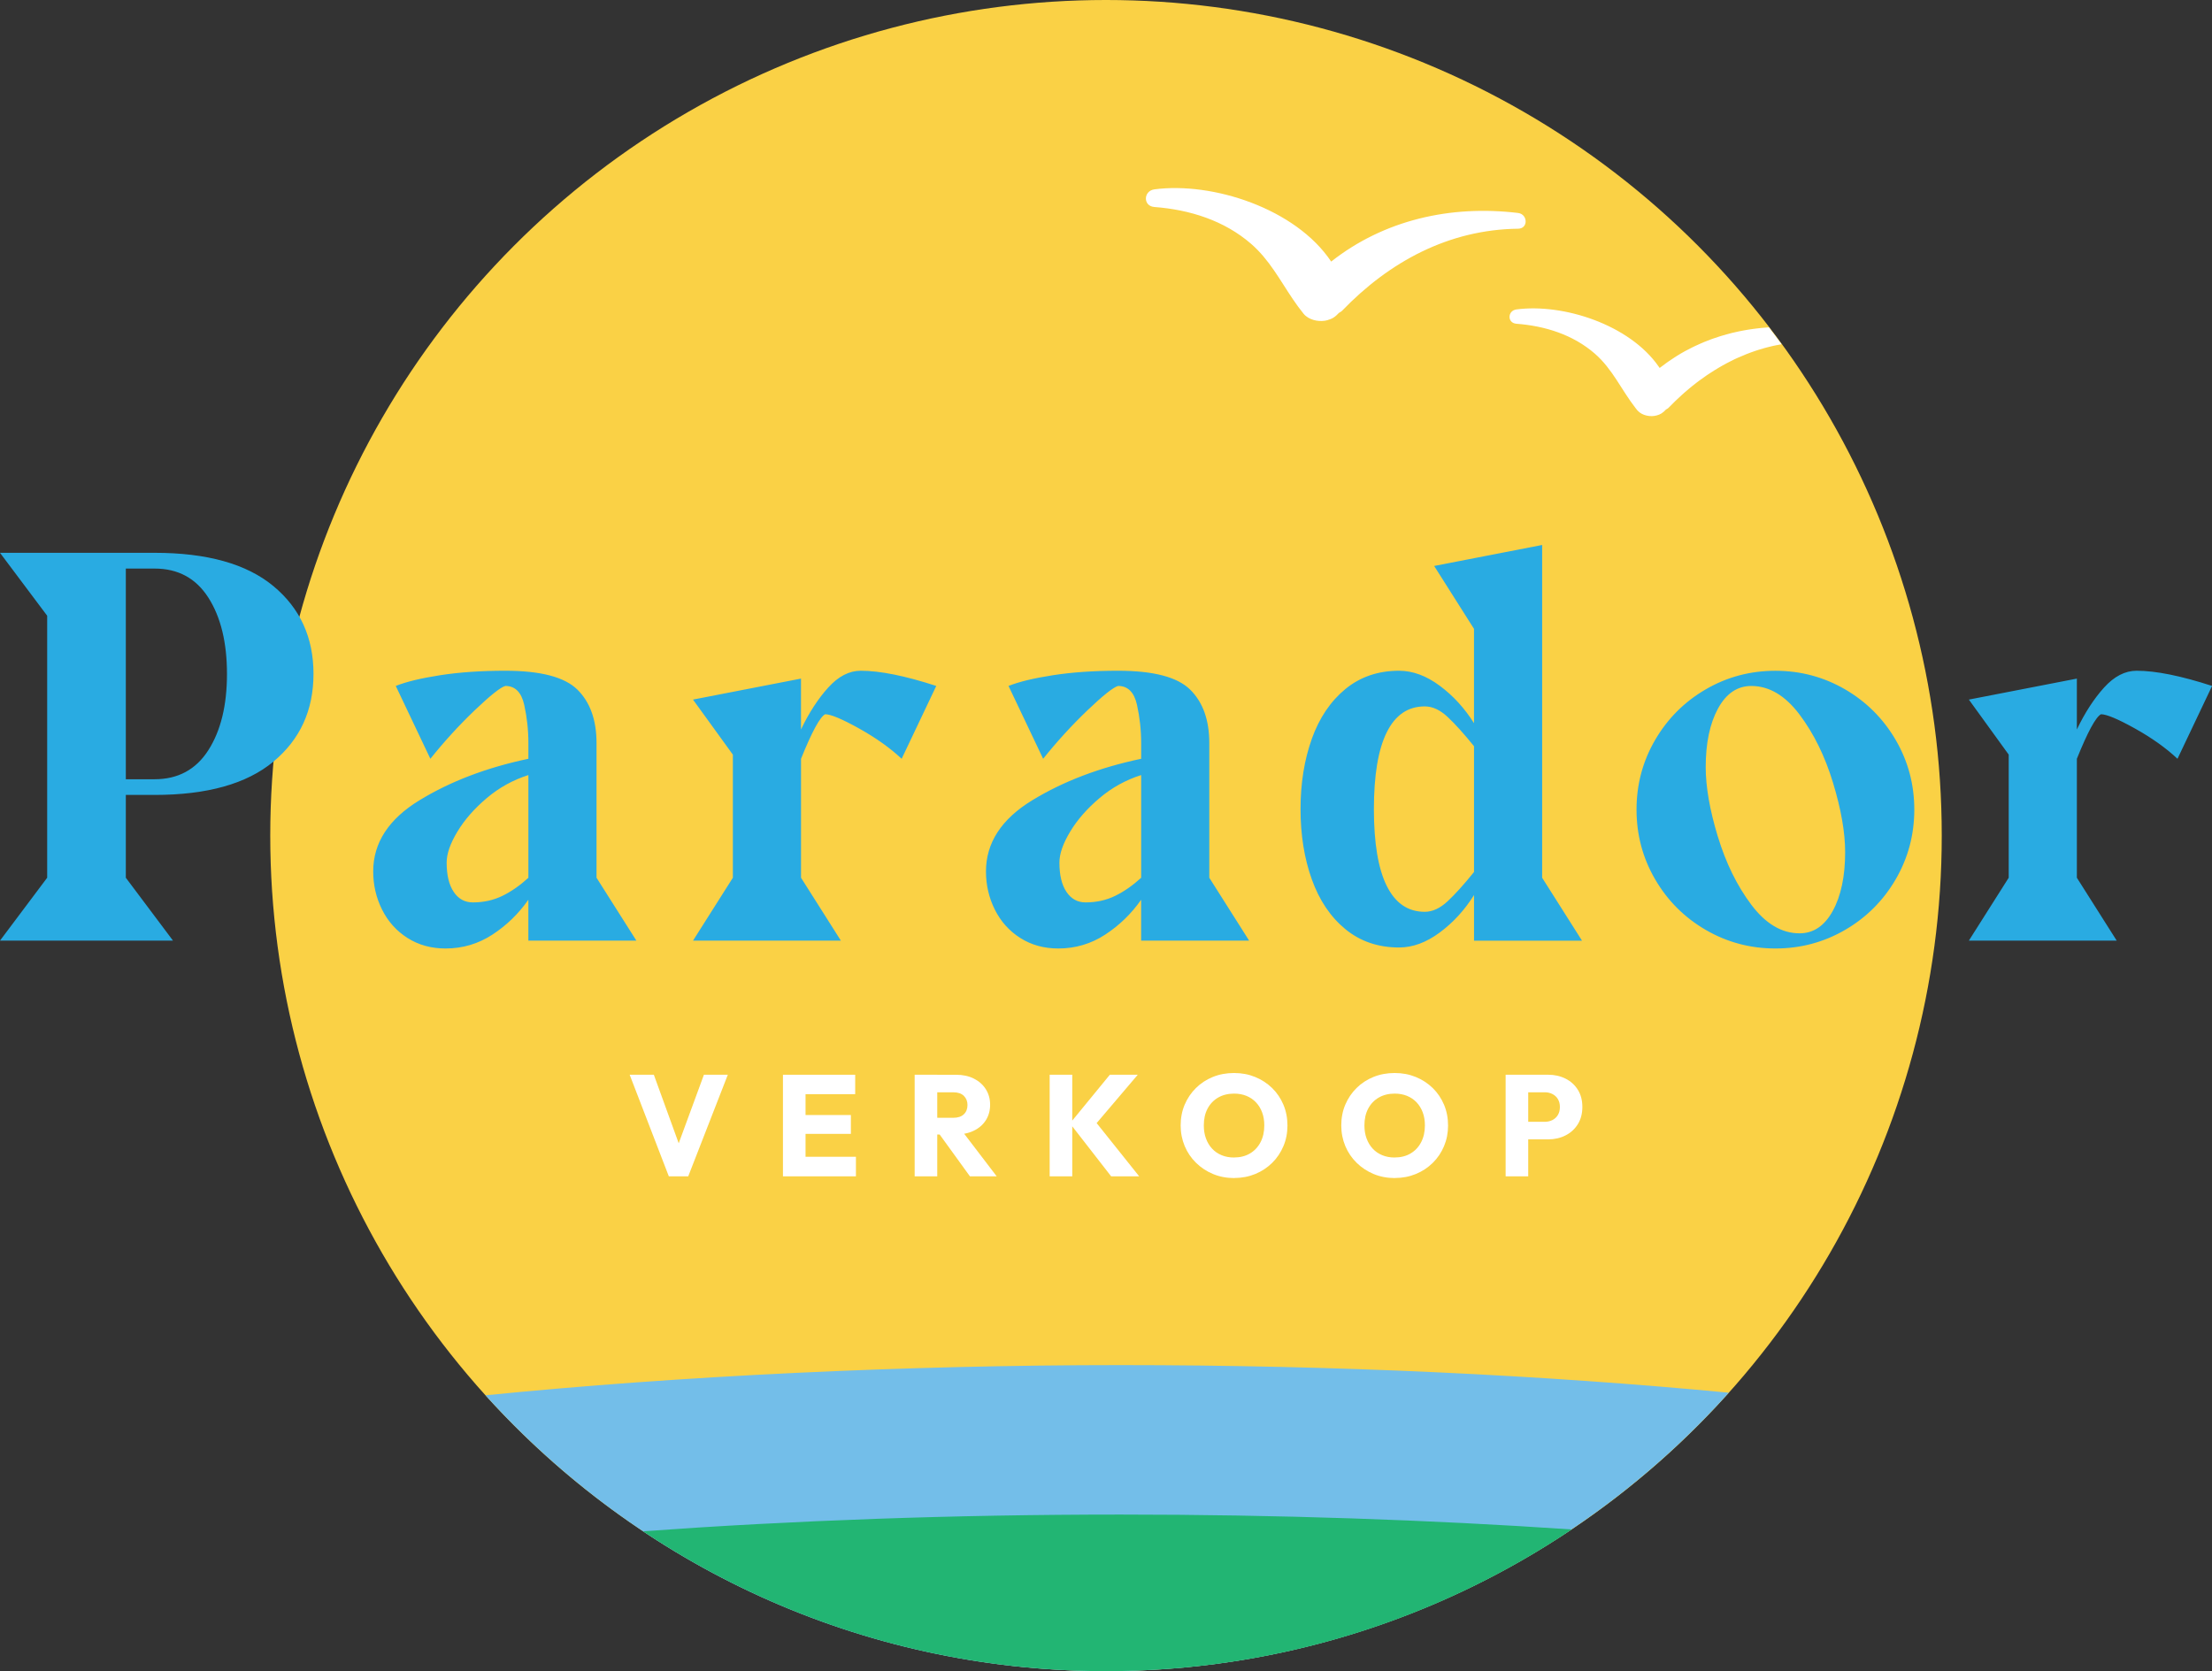 <?xml version="1.0" encoding="UTF-8"?>
<svg xmlns="http://www.w3.org/2000/svg" id="Layer_2" viewBox="0 0 714.64 540.03">
  <rect x="0" y="0" width="714.64" height="540.03" fill="#333333" stroke="none"/>
  <defs>
    <style>.cls-1{fill:#fad145;}.cls-2{fill:#fff;}.cls-3{fill:#22b573;}.cls-4{fill:#29abe2;}.cls-5{fill:#73bee9;}</style>
  </defs>
  <g id="Parador_Verkoop_Logo_-_Default">
    <g id="Logo">
      <g id="Icon">
        <circle id="Sun" class="cls-1" cx="357.32" cy="270.01" r="270.01"></circle>
        <g id="Land">
          <path id="Water" class="cls-5" d="M558.54,450.05c-60.41-5.74-126.82-8.92-196.54-8.92s-142.46,3.49-205.15,9.76c49.42,54.73,120.92,89.14,200.47,89.14s151.77-34.76,201.21-89.98Z"></path>
          <path id="Grass" class="cls-3" d="M357.32,540.03c55.71,0,107.47-16.88,150.47-45.79-46.16-3.12-95.1-4.81-145.79-4.81-53.8,0-105.63,1.89-154.25,5.4,42.82,28.55,94.25,45.2,149.57,45.2Z"></path>
        </g>
        <path id="Birds" class="cls-2" d="M549.11,122.9c-.31,.23-.61,.47-.92,.7-.5,.38-.99,.76-1.48,1.16-.32,.26-.63,.52-.95,.78-.48,.4-.95,.8-1.42,1.21-.3,.26-.59,.52-.89,.79-.51,.45-1.01,.92-1.5,1.39-.24,.23-.49,.46-.73,.69-.73,.71-1.46,1.43-2.17,2.17-.26,.27-.56,.36-.84,.57-.42,.46-.88,.89-1.42,1.23-.46,.3-1,.5-1.54,.65-1.98,.58-4.72,.07-6.16-1.54-.04-.04-.08-.07-.12-.12-.21-.25-.4-.51-.6-.76-4.53-5.81-7.4-12.56-13.11-17.53-7.08-6.16-16.12-8.97-25.34-9.67-1.52-.12-2.25-1.18-2.23-2.26,.02-1.08,.78-2.18,2.23-2.37,15.02-1.99,36.51,4.85,45.96,18.47,.1,.15,.21,.29,.31,.44h0s.01,0,.02-.01c.77-.6,1.55-1.18,2.34-1.74,.24-.17,.49-.34,.73-.51,.59-.41,1.18-.8,1.78-1.18,.25-.16,.5-.32,.75-.48,.81-.5,1.62-.99,2.45-1.44,.12-.07,.25-.13,.37-.2,.72-.39,1.44-.76,2.17-1.12,.31-.15,.62-.3,.92-.44,.58-.27,1.16-.54,1.75-.79,.31-.14,.63-.28,.94-.41,.83-.35,1.67-.68,2.51-.98,.28-.1,.56-.19,.85-.29,.61-.21,1.22-.42,1.83-.61,.39-.12,.79-.24,1.19-.36,.52-.15,1.05-.3,1.58-.44,.4-.11,.8-.22,1.21-.32,.78-.19,1.57-.37,2.36-.53,.47-.1,.94-.18,1.41-.27,.5-.09,1-.18,1.5-.26,.48-.08,.95-.15,1.43-.21,.47-.06,.93-.12,1.4-.18,.48-.06,.96-.12,1.44-.16,.79-.08,1.57-.14,2.36-.19,1.39,1.8,2.75,3.62,4.1,5.46-.65,.12-1.31,.23-1.95,.37-.27,.06-.55,.11-.82,.17-.64,.15-1.28,.31-1.91,.47-.3,.08-.6,.16-.89,.24-.62,.18-1.25,.36-1.86,.55-.28,.09-.55,.18-.83,.27-2.05,.68-4.07,1.48-6.03,2.37-.29,.13-.59,.26-.88,.4-.52,.25-1.03,.51-1.54,.77-.36,.19-.73,.37-1.09,.56-.48,.26-.96,.52-1.43,.79-.39,.22-.78,.45-1.17,.68-.44,.26-.89,.52-1.32,.8-.45,.28-.89,.57-1.34,.86-.37,.24-.75,.48-1.11,.73-.77,.53-1.54,1.07-2.29,1.63Zm-120.2-19.46h0c.66-.19,1.32-.44,1.9-.8,.66-.42,1.23-.95,1.75-1.52,.34-.25,.7-.37,1.03-.7,15.28-15.86,34.48-26.25,56.86-26.51,1.47-.02,2.26-.92,2.42-1.96,.2-1.34-.64-2.92-2.42-3.13-21.85-2.63-43.35,2.28-60.38,15.71-11.46-17.18-38.37-25.83-57.11-23.34-1.79,.24-2.73,1.59-2.75,2.92-.02,1.33,.87,2.64,2.75,2.78,11.37,.87,22.53,4.33,31.27,11.93,5.83,5.07,9.26,11.66,13.45,17.84,1.09,1.61,2.23,3.2,3.48,4.73,.22,.26,.46,.51,.73,.73,1.86,1.54,4.82,1.96,7.02,1.33Z"></path>
      </g>
      <g id="Wordmark">
        <g id="VERKOOP">
          <path class="cls-2" d="M216.08,380.13l-12.65-32.83h7.81l9.63,26.55h-3.21l9.76-26.55h7.72l-12.79,32.83h-6.28Z"></path>
          <path class="cls-2" d="M252.95,380.13v-32.83h7.3v32.83h-7.3Zm5.58-26.55v-6.28h17.76v6.28h-17.76Zm0,12.83v-6.09h16.37v6.09h-16.37Zm0,13.72v-6.32h18v6.32h-18Z"></path>
          <path class="cls-2" d="M295.5,380.13v-32.83h7.3v32.83h-7.3Zm5.58-13.53v-5.39h6.93c1.46,0,2.58-.37,3.37-1.12,.79-.74,1.19-1.75,1.19-3.02,0-1.18-.39-2.15-1.16-2.93-.78-.77-1.89-1.16-3.35-1.16h-6.97v-5.67h7.81c2.17,0,4.08,.41,5.72,1.23,1.64,.82,2.93,1.96,3.86,3.42,.93,1.46,1.4,3.13,1.4,5.02s-.46,3.6-1.4,5.05c-.93,1.44-2.23,2.57-3.91,3.37-1.67,.81-3.64,1.21-5.91,1.21h-7.58Zm12.28,13.53l-10.23-14.14,6.7-1.81,12.18,15.95h-8.65Z"></path>
          <path class="cls-2" d="M339.12,380.13v-32.83h7.3v32.83h-7.3Zm19.86,0l-13.3-17.11,12.88-15.72h9.02l-14.51,17.07v-2.98l14.97,18.74h-9.07Z"></path>
          <path class="cls-2" d="M398.78,380.69c-2.48,0-4.77-.43-6.86-1.3-2.09-.87-3.93-2.08-5.51-3.63-1.58-1.55-2.81-3.36-3.67-5.42s-1.3-4.29-1.3-6.67,.43-4.65,1.3-6.7,2.08-3.84,3.63-5.37c1.55-1.54,3.37-2.73,5.46-3.58,2.09-.85,4.38-1.28,6.86-1.28s4.72,.43,6.81,1.28c2.09,.85,3.92,2.05,5.49,3.58,1.57,1.53,2.78,3.33,3.65,5.39,.87,2.06,1.3,4.3,1.3,6.72s-.43,4.61-1.3,6.67c-.87,2.06-2.08,3.86-3.63,5.39-1.55,1.53-3.37,2.74-5.46,3.6s-4.35,1.3-6.77,1.3Zm-.09-6.65c1.95,0,3.67-.43,5.14-1.3,1.47-.87,2.61-2.08,3.42-3.65,.81-1.56,1.21-3.37,1.21-5.42,0-1.55-.23-2.95-.7-4.21-.47-1.26-1.13-2.34-2-3.25-.87-.91-1.9-1.61-3.09-2.09-1.19-.48-2.52-.72-3.98-.72-1.95,0-3.67,.43-5.14,1.28-1.47,.85-2.61,2.05-3.42,3.58-.81,1.53-1.21,3.34-1.21,5.42,0,1.55,.23,2.96,.7,4.23,.47,1.27,1.12,2.36,1.98,3.28,.85,.92,1.88,1.62,3.09,2.12,1.21,.5,2.54,.74,4,.74Z"></path>
          <path class="cls-2" d="M450.67,380.69c-2.48,0-4.77-.43-6.86-1.3-2.09-.87-3.93-2.08-5.51-3.63-1.58-1.55-2.81-3.36-3.67-5.42s-1.3-4.29-1.3-6.67,.43-4.65,1.3-6.7,2.08-3.84,3.63-5.37c1.55-1.54,3.37-2.73,5.46-3.58,2.09-.85,4.38-1.28,6.86-1.28s4.72,.43,6.81,1.28c2.09,.85,3.92,2.05,5.49,3.58,1.57,1.53,2.78,3.33,3.65,5.39,.87,2.06,1.3,4.3,1.3,6.72s-.44,4.61-1.3,6.67c-.87,2.06-2.08,3.86-3.63,5.39-1.55,1.53-3.37,2.74-5.46,3.6s-4.35,1.3-6.77,1.3Zm-.09-6.65c1.95,0,3.67-.43,5.14-1.3,1.47-.87,2.61-2.08,3.42-3.65,.81-1.56,1.21-3.37,1.21-5.42,0-1.55-.23-2.95-.7-4.21-.47-1.26-1.13-2.34-2-3.25-.87-.91-1.9-1.61-3.09-2.09-1.19-.48-2.52-.72-3.98-.72-1.95,0-3.67,.43-5.14,1.28-1.47,.85-2.61,2.05-3.42,3.58-.81,1.53-1.21,3.34-1.21,5.42,0,1.55,.23,2.96,.7,4.23,.47,1.27,1.12,2.36,1.98,3.28,.85,.92,1.88,1.62,3.09,2.12,1.21,.5,2.54,.74,4,.74Z"></path>
          <path class="cls-2" d="M486.43,380.13v-32.83h7.3v32.83h-7.3Zm5.58-11.95v-5.67h7.07c.9,0,1.72-.19,2.46-.56s1.33-.91,1.77-1.63c.43-.71,.65-1.58,.65-2.6s-.22-1.84-.65-2.56c-.43-.71-1.02-1.25-1.77-1.63s-1.57-.56-2.46-.56h-7.07v-5.67h8.14c2.08,0,3.95,.42,5.63,1.26s3,2.04,3.98,3.6,1.46,3.42,1.46,5.56-.49,3.99-1.46,5.56c-.98,1.57-2.3,2.78-3.98,3.63-1.67,.85-3.55,1.28-5.63,1.28h-8.14Z"></path>
        </g>
        <path id="Parador" class="cls-4" d="M15.24,198.97L0,178.64H49.96c16.93,0,29.72,3.59,38.36,10.75,8.64,7.17,12.96,16.62,12.96,28.37s-4.32,21.2-12.96,28.37c-8.64,7.17-21.42,10.75-38.36,10.75h-9.31v26.76l15.24,20.32H0l15.24-20.32v-84.67Zm52.08,43.44c4.01-6.27,6.01-14.48,6.01-24.64s-2.01-18.38-6.01-24.64c-4.01-6.27-9.8-9.4-17.36-9.4h-9.31v68.08h9.31c7.56,0,13.35-3.13,17.36-9.4Zm68.25,16.17c9.99-6.1,21.7-10.55,35.14-13.38v-5.08c0-4.18-.45-8.3-1.35-12.36-.91-4.06-2.94-6.1-6.1-6.1-1.58,.45-4.88,3.08-9.91,7.88-5.02,4.8-9.79,10.02-14.31,15.66l-11.18-23.54c3.39-1.35,8.18-2.51,14.39-3.47,6.21-.96,13.21-1.44,21-1.44,11.4,0,19.16,2.03,23.29,6.1,4.12,4.06,6.18,9.82,6.18,17.27v43.52l12.87,20.32h-34.89v-13.21c-3.16,4.52-7.03,8.27-11.6,11.26-4.57,2.99-9.63,4.49-15.16,4.49-4.63,0-8.72-1.13-12.28-3.39-3.56-2.26-6.29-5.31-8.21-9.14-1.92-3.84-2.88-7.96-2.88-12.36,0-9.26,5-16.94,14.99-23.03Zm11.01,29.64c1.52,2.26,3.58,3.39,6.18,3.39,3.5,0,6.69-.71,9.57-2.12,2.88-1.41,5.67-3.36,8.38-5.84v-33.19c-4.97,1.58-9.46,4.06-13.46,7.45-4.01,3.39-7.17,7-9.48,10.84-2.32,3.84-3.47,7.17-3.47,9.99,0,4.06,.76,7.23,2.29,9.48Zm90.18-44.37l-12.87-17.78,34.89-6.78v16.43c2.6-5.42,5.53-9.93,8.81-13.55,3.27-3.61,6.77-5.42,10.5-5.42,6.21,0,14.34,1.64,24.39,4.91l-11.18,23.54c-3.73-3.5-8.33-6.77-13.8-9.82-5.48-3.05-9.12-4.57-10.92-4.57-1.69,.91-4.29,5.7-7.79,14.39v38.44l12.87,20.32h-47.76l12.87-20.32v-39.8Zm96.78,14.73c9.99-6.1,21.7-10.55,35.14-13.38v-5.08c0-4.18-.45-8.3-1.35-12.36-.91-4.06-2.94-6.1-6.1-6.1-1.58,.45-4.88,3.08-9.91,7.88-5.02,4.8-9.79,10.02-14.31,15.66l-11.18-23.54c3.39-1.35,8.18-2.51,14.39-3.47,6.21-.96,13.21-1.44,21-1.44,11.4,0,19.16,2.03,23.29,6.1,4.12,4.06,6.18,9.82,6.18,17.27v43.52l12.87,20.32h-34.89v-13.21c-3.16,4.52-7.03,8.27-11.6,11.26-4.57,2.99-9.63,4.49-15.16,4.49-4.63,0-8.72-1.13-12.28-3.39-3.56-2.26-6.29-5.31-8.21-9.14-1.92-3.84-2.88-7.96-2.88-12.36,0-9.26,5-16.94,14.99-23.03Zm11.01,29.64c1.52,2.26,3.58,3.39,6.18,3.39,3.5,0,6.69-.71,9.57-2.12,2.88-1.41,5.67-3.36,8.38-5.84v-33.19c-4.97,1.58-9.46,4.06-13.46,7.45-4.01,3.39-7.17,7-9.48,10.84-2.32,3.84-3.47,7.17-3.47,9.99,0,4.06,.76,7.23,2.29,9.48Zm79.25-49.45c2.43-6.77,6.04-12.13,10.84-16.09,4.8-3.95,10.58-5.93,17.36-5.93,4.4,0,8.78,1.61,13.12,4.83,4.34,3.22,8.04,7.26,11.09,12.11v-30.48l-12.87-20.32,34.89-6.78v107.54l12.87,20.32h-34.88v-14.73c-3.05,4.86-6.75,8.89-11.09,12.11-4.35,3.22-8.72,4.83-13.12,4.83-6.77,0-12.56-1.98-17.36-5.93-4.8-3.95-8.41-9.31-10.84-16.09-2.43-6.78-3.64-14.34-3.64-22.69s1.21-15.92,3.64-22.69Zm24.22,47.5c2.77,5.59,6.86,8.38,12.28,8.38,2.48,0,4.94-1.13,7.37-3.39,2.43-2.26,5.28-5.42,8.55-9.48v-40.64c-3.28-4.06-6.13-7.22-8.55-9.48-2.43-2.26-4.88-3.39-7.37-3.39-5.42,0-9.51,2.79-12.28,8.38-2.77,5.59-4.15,13.86-4.15,24.81s1.38,19.22,4.15,24.81Zm86.71-47.16c4.01-6.88,9.45-12.33,16.34-16.34,6.88-4.01,14.39-6.01,22.52-6.01s15.63,2.01,22.52,6.01c6.88,4.01,12.33,9.46,16.34,16.34,4.01,6.89,6.01,14.39,6.01,22.52s-2.01,15.64-6.01,22.52c-4.01,6.89-9.46,12.34-16.34,16.34-6.89,4.01-14.39,6.01-22.52,6.01s-15.64-2.01-22.52-6.01c-6.89-4.01-12.34-9.46-16.34-16.34-4.01-6.88-6.01-14.39-6.01-22.52s2-15.64,6.01-22.52Zm20.24,31.16c2.6,8.58,6.21,15.95,10.84,22.1,4.63,6.15,9.82,9.23,15.58,9.23,4.52,0,8.1-2.43,10.75-7.28,2.65-4.85,3.98-11.18,3.98-18.97,0-6.32-1.3-13.77-3.9-22.35-2.6-8.58-6.21-15.95-10.84-22.1-4.63-6.15-9.82-9.23-15.58-9.23-4.52,0-8.1,2.43-10.75,7.28-2.65,4.86-3.98,11.18-3.98,18.97,0,6.32,1.3,13.78,3.89,22.35Zm93.99-26.42l-12.87-17.78,34.89-6.78v16.43c2.6-5.42,5.53-9.93,8.8-13.55,3.27-3.61,6.78-5.42,10.5-5.42,6.21,0,14.34,1.64,24.39,4.91l-11.18,23.54c-3.72-3.5-8.33-6.77-13.8-9.82-5.48-3.05-9.12-4.57-10.92-4.57-1.69,.91-4.29,5.7-7.79,14.39v38.44l12.87,20.32h-47.76l12.87-20.32v-39.8Z"></path>
      </g>
    </g>
  </g>
</svg>
